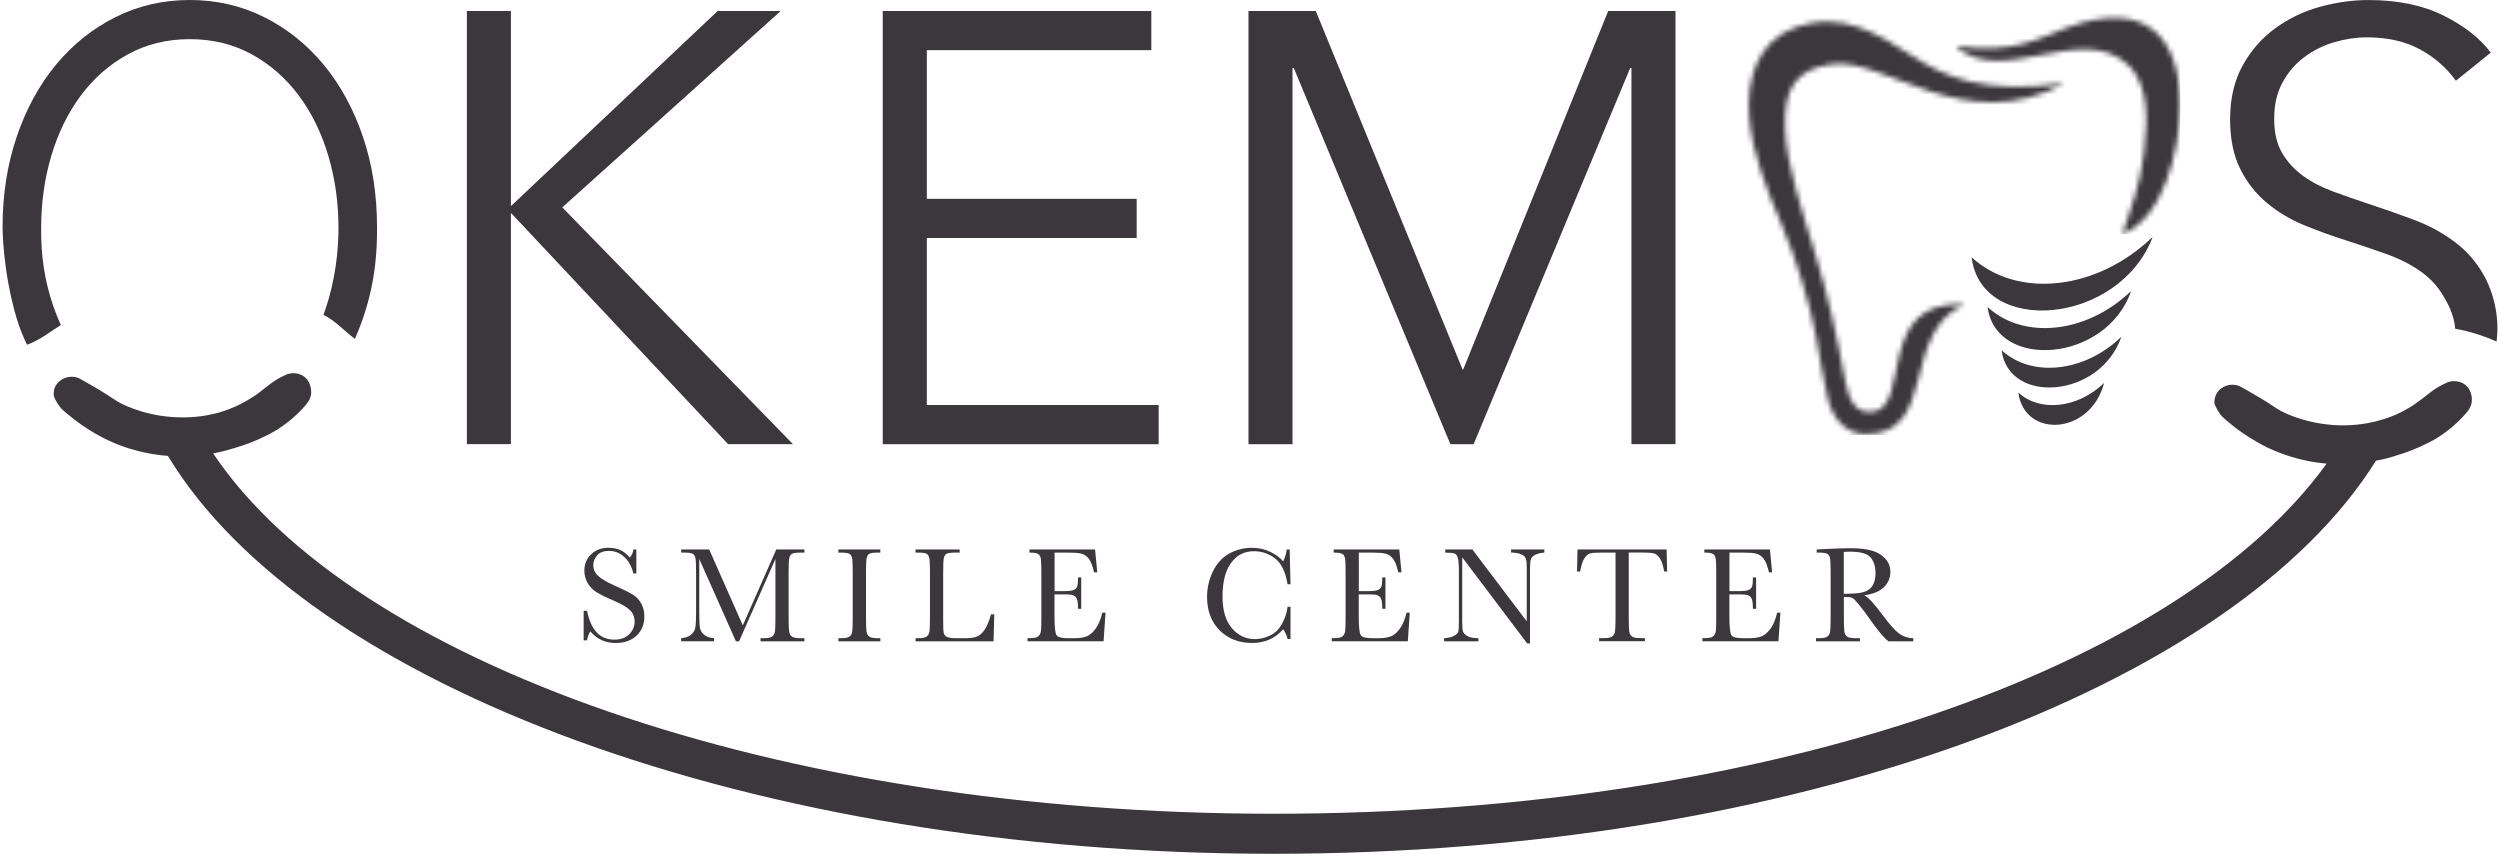<svg width="489" height="168" viewBox="0 0 489 168" fill="none" xmlns="http://www.w3.org/2000/svg">
<g clip-path="url(#clip0_7162_2000)">
<path d="M483.49 78.453C483.41 79.494 482.905 80.334 481.691 81.568C479.147 84.296 476.486 85.797 475.937 86.106C475.001 86.608 472.457 87.987 468.699 89.106C467.8 89.415 466.469 89.796 464.744 90.104C436.997 134.529 350.817 167 249.071 167C147.324 167 59.923 134.055 32.842 89.171C30.765 89.02 29.201 88.712 28.338 88.518C27.007 88.252 24.112 87.556 20.939 86.019C20.624 85.869 19.762 85.445 18.672 84.828C16.559 83.6 15.075 82.48 14.41 81.949C12.45 80.413 11.982 79.953 11.712 79.565C11.083 78.761 10.732 78.029 10.535 77.491C10.498 77.146 10.418 76.45 10.769 75.681C11.317 74.526 12.37 74.066 12.648 73.951C13.978 73.413 15.192 73.872 15.463 73.987C16.362 74.49 17.729 75.258 19.418 76.256C21.728 77.641 22.591 78.367 23.527 78.833C24.463 79.336 29.398 81.755 36.132 81.64C39.342 81.604 41.725 80.987 42.749 80.721C44.474 80.219 45.761 79.644 46.193 79.451C46.624 79.257 47.757 78.718 49.088 77.878C49.402 77.684 49.673 77.491 49.951 77.34C50.653 76.837 51.128 76.457 51.398 76.227C52.532 75.344 53.358 74.691 54.33 74.117C54.725 73.887 55.346 73.542 56.173 73.198C56.37 73.119 57.971 72.623 59.382 73.585C60.984 74.698 60.867 76.701 60.867 76.931C60.786 77.965 60.238 78.812 59.068 80.046C56.487 82.775 53.862 84.275 53.277 84.584C52.378 85.086 49.834 86.465 46.075 87.577C45.059 87.886 43.568 88.346 41.696 88.69C69.012 129.46 151.631 159.168 249.078 159.168C346.525 159.168 426.402 130.422 455.085 90.693C453.206 90.499 451.795 90.269 451.013 90.076C449.645 89.81 446.787 89.078 443.577 87.577C443.263 87.427 442.4 87.003 441.347 86.386C439.234 85.158 437.706 84.038 437.041 83.507C435.125 81.97 434.65 81.511 434.343 81.123C433.758 80.319 433.407 79.551 433.165 79.049C433.129 78.704 433.085 78.008 433.436 77.239C433.948 76.084 435.001 75.624 435.315 75.509C436.646 74.971 437.859 75.43 438.093 75.545C438.993 76.048 440.404 76.816 442.049 77.814C444.396 79.199 445.222 79.924 446.158 80.391C447.094 80.894 452.029 83.313 458.799 83.198C461.973 83.119 464.393 82.545 465.372 82.236C467.134 81.777 468.428 81.202 468.853 81.008C469.284 80.815 470.381 80.276 471.748 79.436C472.062 79.242 472.333 79.049 472.567 78.862C473.269 78.402 473.744 78.015 474.051 77.785C475.184 76.902 475.967 76.249 476.946 75.674C477.378 75.445 478.007 75.1 478.789 74.755C478.986 74.676 480.587 74.181 482.035 75.143C483.636 76.256 483.519 78.259 483.483 78.489L483.49 78.453Z" fill="#3B373C"/>
<path d="M70.969 26.685C69.116 21.262 66.553 16.571 63.281 12.626C60.009 8.68 56.136 5.582 51.669 3.352C47.202 1.122 42.352 0 37.125 0C31.898 0 27.055 1.115 22.588 3.352C18.121 5.589 14.248 8.68 10.976 12.626C7.703 16.571 5.133 21.262 3.287 26.685C1.427 32.114 0.5 38.051 0.5 44.516C0.5 44.516 0.5 53.051 3.28 62.346C3.91 64.41 4.641 66.111 5.285 67.429C7.718 66.574 9.839 64.866 11.902 63.57C11.236 62.093 10.592 60.464 10.034 58.676C8.087 52.465 8.051 47.411 8.051 44.581C8.051 39.644 8.71 34.945 10.034 30.478C11.359 26.019 13.278 22.095 15.79 18.714C18.302 15.326 21.364 12.64 24.97 10.649C28.575 8.658 32.629 7.659 37.125 7.659C41.62 7.659 45.675 8.658 49.287 10.649C52.892 12.64 55.955 15.333 58.467 18.714C60.979 22.095 62.897 26.019 64.222 30.478C65.54 34.938 66.206 39.644 66.206 44.581C66.206 47.02 66.032 52.53 64.222 58.676C63.911 59.74 63.592 60.71 63.281 61.586C65.605 62.737 67.35 64.743 69.413 66.285C69.956 65.069 70.484 63.758 70.969 62.346C73.698 54.463 73.749 47.933 73.749 44.516C73.749 38.051 72.823 32.114 70.969 26.685Z" fill="#3B373C"/>
<path d="M99.934 40.208H100.05L140.381 2.15H152.703L109.983 40.563L155.099 86.874H142.416L100.05 41.758H99.934V86.874H91.319V2.15H99.934V40.201V40.208Z" fill="#3B373C"/>
<path d="M181.278 79.222H226.633V86.882H172.663V2.15H225.2V9.81H181.285V38.891H222.333V46.55H181.285V79.222H181.278Z" fill="#3B373C"/>
<path d="M286.084 72.279H286.199L314.564 2.15H327.725V86.874H319.11V13.285H318.871L288.241 86.882H283.695L253.057 13.285H252.818V86.882H244.203V2.15H257.365L286.084 72.279Z" fill="#3B373C"/>
<path d="M488.485 64.917C488.652 59.349 486.632 55.31 486.01 54.151C484.033 50.467 481.485 48.324 480.16 47.332C477.771 45.536 475.085 44.081 472.102 42.967C469.12 41.852 466.159 40.809 463.212 39.853C460.823 39.057 458.536 38.261 456.349 37.457C454.163 36.661 452.208 35.647 450.5 34.409C448.784 33.172 447.416 31.68 446.381 29.921C445.345 28.169 444.831 25.932 444.831 23.217C444.831 20.502 445.367 18.149 446.446 16.159C447.524 14.168 448.936 12.51 450.695 11.192C452.447 9.875 454.409 8.897 456.559 8.26C458.717 7.623 460.831 7.305 462.901 7.305C466.97 7.305 470.437 8.079 473.311 9.636C476.185 11.192 478.538 13.248 480.37 15.797L487.19 10.295C485.112 7.5 482.042 5.089 477.974 3.055C473.905 1.021 468.997 0.007 463.256 0.007C460.143 0.007 456.994 0.449 453.801 1.325C450.608 2.208 447.698 3.598 445.063 5.517C442.428 7.428 440.292 9.868 438.663 12.814C437.027 15.768 436.209 19.279 436.209 23.34C436.209 27.17 436.868 30.399 438.185 33.034C439.503 35.669 441.24 37.884 443.391 39.68C445.548 41.475 447.98 42.93 450.688 44.045C453.403 45.16 456.154 46.159 458.948 47.035C461.663 47.918 464.255 48.794 466.723 49.67C469.199 50.546 471.393 51.647 473.304 52.964C474.477 53.775 475.512 54.702 476.403 55.751C476.634 56.027 477.257 56.772 477.909 57.873C478.676 59.154 479.979 61.362 480.247 64.308C482.991 64.772 485.72 65.641 488.326 66.813C488.399 66.205 488.456 65.583 488.471 64.931L488.485 64.917Z" fill="#3B373C"/>
<g clip-path="url(#clip1_7162_2000)">
<path d="M114.16 125.251V119.473H114.826C115.579 123.238 117.353 125.113 120.162 125.113C121.421 125.113 122.399 124.751 123.094 124.034C123.789 123.318 124.136 122.507 124.136 121.616C124.136 120.726 123.832 119.958 123.224 119.35C122.616 118.749 121.501 118.105 119.887 117.417C118.446 116.802 117.36 116.259 116.629 115.796C115.898 115.332 115.326 114.732 114.913 113.986C114.5 113.247 114.298 112.451 114.298 111.619C114.29 110.344 114.739 109.273 115.622 108.426C116.513 107.572 117.635 107.145 118.996 107.145C119.756 107.145 120.473 107.268 121.139 107.514C121.812 107.76 122.5 108.274 123.202 109.049C123.608 108.563 123.839 108.035 123.89 107.47H124.469V112.169H123.89C123.557 110.8 122.963 109.722 122.109 108.94C121.255 108.151 120.27 107.76 119.148 107.76C118.026 107.76 117.295 108.049 116.795 108.629C116.296 109.208 116.05 109.838 116.05 110.533C116.05 111.365 116.361 112.067 116.991 112.639C117.606 113.226 118.728 113.877 120.343 114.601C121.885 115.289 123.014 115.846 123.716 116.266C124.418 116.686 124.983 117.265 125.403 118.011C125.823 118.757 126.04 119.611 126.04 120.581C126.04 122.116 125.526 123.368 124.505 124.331C123.485 125.294 122.109 125.772 120.401 125.772C118.431 125.772 116.788 125.019 115.47 123.506C115.181 123.918 114.964 124.505 114.819 125.251H114.153H114.16Z" fill="#3B373C"/>
<path d="M145.29 122.333L151.835 107.478H157.344V108.086H156.678C155.795 108.086 155.215 108.158 154.94 108.303C154.665 108.448 154.484 108.723 154.39 109.121C154.296 109.519 154.253 110.46 154.253 111.959V120.769C154.253 122.181 154.289 123.108 154.361 123.542C154.434 123.976 154.607 124.302 154.897 124.512C155.186 124.722 155.737 124.831 156.548 124.831H157.344V125.439H148.758V124.831H149.395C150.155 124.831 150.684 124.736 150.98 124.541C151.277 124.346 151.465 124.042 151.552 123.636C151.639 123.223 151.675 122.268 151.675 120.769V109.331L144.566 125.439H143.944L136.776 109.331V119.85C136.776 121.29 136.82 122.268 136.907 122.789C136.994 123.31 137.269 123.766 137.725 124.157C138.181 124.548 138.825 124.773 139.658 124.823V125.431H133.236V124.823C134.004 124.78 134.626 124.57 135.111 124.194C135.589 123.817 135.886 123.354 135.995 122.811C136.103 122.261 136.154 121.247 136.154 119.763V111.952C136.154 110.518 136.11 109.599 136.031 109.186C135.944 108.773 135.77 108.484 135.502 108.325C135.234 108.165 134.641 108.086 133.736 108.086H133.244V107.478H138.717L145.297 122.34L145.29 122.333Z" fill="#3B373C"/>
<path d="M163.99 108.086V107.478H172.199V108.086H171.816C170.932 108.086 170.353 108.158 170.078 108.303C169.803 108.448 169.622 108.723 169.528 109.121C169.434 109.519 169.39 110.46 169.39 111.959V120.769C169.39 122.181 169.427 123.108 169.492 123.542C169.557 123.976 169.738 124.302 170.02 124.512C170.31 124.722 170.86 124.831 171.671 124.831H172.199V125.439H163.99V124.831H164.518C165.286 124.831 165.821 124.736 166.111 124.541C166.408 124.346 166.596 124.042 166.676 123.636C166.755 123.223 166.791 122.268 166.791 120.769V111.952C166.791 110.518 166.755 109.599 166.676 109.186C166.596 108.773 166.422 108.484 166.147 108.325C165.872 108.165 165.278 108.086 164.373 108.086H163.99Z" fill="#3B373C"/>
<path d="M194.475 120.154L194.345 125.439H179.084V124.831H179.612C180.38 124.831 180.916 124.736 181.205 124.541C181.502 124.346 181.69 124.042 181.777 123.636C181.864 123.223 181.9 122.268 181.9 120.769V111.952C181.9 110.518 181.857 109.599 181.777 109.186C181.69 108.773 181.516 108.484 181.249 108.325C180.981 108.165 180.387 108.086 179.482 108.086H179.084V107.478H187.706V108.086H186.91C186.027 108.086 185.447 108.158 185.172 108.303C184.897 108.448 184.716 108.723 184.622 109.121C184.528 109.519 184.485 110.46 184.485 111.959V121.363C184.485 122.659 184.521 123.477 184.593 123.803C184.666 124.128 184.854 124.382 185.172 124.563C185.484 124.744 186.157 124.838 187.192 124.838H188.553C189.654 124.838 190.479 124.744 191.007 124.548C191.543 124.353 192.05 123.933 192.528 123.274C193.006 122.623 193.447 121.58 193.845 120.161H194.468L194.475 120.154Z" fill="#3B373C"/>
<path d="M215.607 119.843H216.244L215.861 125.431H200.983V124.823H201.353C202.243 124.823 202.822 124.708 203.083 124.469C203.343 124.23 203.51 123.926 203.582 123.564C203.655 123.194 203.691 122.261 203.691 120.762V111.952C203.691 110.583 203.655 109.686 203.575 109.251C203.503 108.817 203.329 108.513 203.061 108.346C202.793 108.18 202.221 108.086 201.36 108.086V107.478H214.195L214.623 111.952H214C213.718 110.699 213.37 109.809 212.958 109.28C212.545 108.752 212.06 108.426 211.495 108.288C210.93 108.151 210.018 108.086 208.766 108.086H206.275V115.622H208.179C209.055 115.622 209.664 115.55 210.011 115.398C210.359 115.246 210.59 115.021 210.699 114.717C210.807 114.413 210.865 113.819 210.865 112.936H211.488V119.082H210.865C210.865 118.083 210.778 117.417 210.612 117.077C210.445 116.737 210.199 116.52 209.874 116.411C209.548 116.31 209.005 116.259 208.237 116.259H206.261V120.509C206.261 122.637 206.399 123.889 206.674 124.266C206.949 124.642 207.687 124.831 208.889 124.831H210.228C211.169 124.831 211.951 124.708 212.559 124.469C213.167 124.23 213.747 123.73 214.304 122.97C214.862 122.21 215.289 121.175 215.607 119.85V119.843Z" fill="#3B373C"/>
<path d="M251.848 118.692H252.42V124.983H251.848C251.689 124.266 251.399 123.636 250.986 123.086C249.408 124.867 247.388 125.765 244.934 125.765C242.335 125.765 240.214 124.947 238.571 123.303C236.927 121.66 236.102 119.488 236.102 116.788C236.102 115.014 236.478 113.342 237.239 111.778C237.999 110.214 239.056 109.049 240.417 108.288C241.778 107.528 243.269 107.152 244.891 107.152C246.23 107.152 247.446 107.427 248.54 107.977C249.633 108.527 250.443 109.143 250.986 109.809C251.363 109.056 251.595 108.281 251.674 107.478H252.261L252.42 114.283H251.848C251.45 111.865 250.639 110.178 249.415 109.237C248.192 108.288 246.809 107.818 245.274 107.818C243.392 107.818 241.901 108.585 240.793 110.113C239.686 111.64 239.128 113.827 239.128 116.672C239.128 119.365 239.729 121.428 240.945 122.862C242.154 124.295 243.66 125.012 245.463 125.012C246.426 125.012 247.41 124.78 248.416 124.309C249.423 123.839 250.219 123.05 250.805 121.935C251.392 120.82 251.739 119.741 251.848 118.699V118.692Z" fill="#3B373C"/>
<path d="M275.116 119.843H275.753L275.369 125.431H260.492V124.823H260.861C261.752 124.823 262.331 124.708 262.592 124.469C262.852 124.23 263.019 123.926 263.091 123.564C263.164 123.194 263.2 122.261 263.2 120.762V111.952C263.2 110.583 263.164 109.686 263.084 109.251C263.012 108.817 262.838 108.513 262.57 108.346C262.302 108.18 261.73 108.086 260.869 108.086V107.478H273.704L274.131 111.952H273.509C273.226 110.699 272.879 109.809 272.466 109.28C272.054 108.752 271.569 108.426 271.004 108.288C270.439 108.151 269.527 108.086 268.275 108.086H265.784V115.622H267.688C268.564 115.622 269.172 115.55 269.52 115.398C269.867 115.246 270.099 115.021 270.208 114.717C270.316 114.413 270.374 113.819 270.374 112.936H270.997V119.082H270.374C270.374 118.083 270.287 117.417 270.121 117.077C269.954 116.737 269.708 116.52 269.382 116.411C269.057 116.31 268.514 116.259 267.746 116.259H265.77V120.509C265.77 122.637 265.907 123.889 266.182 124.266C266.458 124.642 267.196 124.831 268.398 124.831H269.737C270.678 124.831 271.46 124.708 272.068 124.469C272.676 124.23 273.255 123.73 273.813 122.97C274.37 122.21 274.797 121.175 275.116 119.85V119.843Z" fill="#3B373C"/>
<path d="M298.709 125.844L286.011 109.012V121.479C286.011 122.514 286.062 123.194 286.163 123.52C286.265 123.846 286.554 124.15 287.032 124.418C287.51 124.693 288.227 124.831 289.175 124.831V125.439H282.471V124.831C283.325 124.773 283.984 124.613 284.433 124.36C284.882 124.107 285.15 123.839 285.237 123.549C285.324 123.26 285.36 122.572 285.36 121.486V111.952C285.36 110.576 285.295 109.649 285.164 109.186C285.034 108.723 284.831 108.419 284.556 108.288C284.281 108.158 283.658 108.093 282.696 108.093V107.478H287.995L298.63 121.529V110.786C298.63 109.99 298.55 109.432 298.384 109.114C298.217 108.795 297.884 108.542 297.385 108.361C296.885 108.18 296.277 108.086 295.567 108.086V107.478H302.083V108.086C301.323 108.151 300.722 108.296 300.288 108.52C299.853 108.752 299.571 109.027 299.455 109.345C299.339 109.671 299.274 110.214 299.274 110.981V125.844H298.702H298.709Z" fill="#3B373C"/>
<path d="M309.076 111.792H308.468L308.562 107.478H325.995L326.089 111.792H325.517C325.315 110.612 325.039 109.758 324.685 109.229C324.33 108.701 323.954 108.382 323.548 108.259C323.143 108.144 322.448 108.078 321.47 108.078H318.582V120.755C318.582 122.159 318.618 123.079 318.683 123.52C318.748 123.962 318.929 124.288 319.219 124.498C319.508 124.708 320.059 124.816 320.862 124.816H321.738V125.424H312.783V124.816H313.71C314.477 124.816 315.013 124.722 315.302 124.527C315.599 124.331 315.787 124.027 315.874 123.622C315.961 123.209 315.997 122.253 315.997 120.755V108.086H313.333C312.175 108.086 311.4 108.144 311.002 108.252C310.604 108.361 310.235 108.694 309.88 109.251C309.532 109.809 309.265 110.656 309.076 111.792Z" fill="#3B373C"/>
<path d="M347.612 119.843H348.249L347.865 125.431H332.988V124.823H333.358C334.248 124.823 334.827 124.708 335.088 124.469C335.348 124.23 335.515 123.926 335.587 123.564C335.66 123.194 335.696 122.261 335.696 120.762V111.952C335.696 110.583 335.66 109.686 335.58 109.251C335.508 108.817 335.334 108.513 335.066 108.346C334.798 108.18 334.226 108.086 333.365 108.086V107.478H346.2L346.627 111.952H346.005C345.723 110.699 345.375 109.809 344.962 109.28C344.55 108.752 344.065 108.426 343.5 108.288C342.935 108.151 342.023 108.086 340.771 108.086H338.28V115.622H340.184C341.06 115.622 341.668 115.55 342.016 115.398C342.363 115.246 342.595 115.021 342.704 114.717C342.812 114.413 342.87 113.819 342.87 112.936H343.493V119.082H342.87C342.87 118.083 342.783 117.417 342.617 117.077C342.45 116.737 342.204 116.52 341.878 116.411C341.553 116.31 341.01 116.259 340.242 116.259H338.266V120.509C338.266 122.637 338.403 123.889 338.679 124.266C338.954 124.642 339.692 124.831 340.894 124.831H342.233C343.174 124.831 343.956 124.708 344.564 124.469C345.172 124.23 345.752 123.73 346.309 122.97C346.866 122.21 347.294 121.175 347.612 119.85V119.843Z" fill="#3B373C"/>
<path d="M374.232 125.439H369.396C368.542 124.838 367.231 123.267 365.465 120.726C364.9 119.915 364.314 119.133 363.706 118.388C363.098 117.642 362.678 117.186 362.446 117.026C362.214 116.86 361.86 116.78 361.375 116.78H360.658V120.769C360.658 122.181 360.694 123.108 360.759 123.542C360.824 123.976 361.005 124.302 361.288 124.512C361.577 124.722 362.128 124.831 362.938 124.831H363.8V125.439H355.207V124.831H355.793C356.56 124.831 357.096 124.737 357.386 124.541C357.682 124.346 357.871 124.042 357.95 123.636C358.03 123.223 358.073 122.268 358.073 120.769V111.952C358.073 110.518 358.03 109.599 357.95 109.186C357.871 108.773 357.697 108.484 357.422 108.325C357.147 108.165 356.553 108.086 355.648 108.086H355.344V107.478L357.914 107.347C359.63 107.268 360.984 107.231 361.99 107.231C363.706 107.231 365.096 107.391 366.167 107.709C367.239 108.028 368.107 108.549 368.766 109.273C369.432 109.997 369.758 110.866 369.758 111.872C369.758 113.045 369.324 114.051 368.462 114.876C367.601 115.702 366.326 116.223 364.647 116.426C365.4 116.788 366.609 118.098 368.274 120.349C369.635 122.174 370.699 123.376 371.481 123.94C372.256 124.505 373.175 124.809 374.239 124.838V125.446L374.232 125.439ZM360.651 116.165C361.317 116.151 361.997 116.122 362.707 116.085C363.416 116.049 364.024 115.955 364.545 115.796C365.067 115.637 365.487 115.405 365.812 115.101C366.138 114.797 366.392 114.399 366.573 113.899C366.761 113.407 366.848 112.799 366.848 112.075C366.848 110.815 366.529 109.801 365.899 109.041C365.269 108.281 363.894 107.905 361.773 107.905C361.447 107.905 361.071 107.919 360.643 107.955V116.165H360.651Z" fill="#3B373C"/>
</g>
<g clip-path="url(#clip2_7162_2000)">
<mask id="mask0_7162_2000" style="mask-type:luminance" maskUnits="userSpaceOnUse" x="342" y="4" width="62" height="81">
<path d="M384.275 59.518C371.587 65.08 379.173 85.129 364.753 84.916C361.253 84.864 358.457 82.064 357.482 77.84C356.452 73.377 355.951 69.755 355.258 66.046C354.049 59.571 351.334 50.634 348.705 44.468C345.6 37.182 342.754 30.098 342.155 23.033C341.5 15.312 343.931 7.999 351.115 5.398C360.311 2.067 367.205 6.589 374.379 11.142C380.358 14.937 387.772 18.507 403.862 16.288C384.046 27.026 368.419 10.902 358.09 12.576C351.158 13.699 348.878 17.252 349.172 25.379C349.42 32.257 352.779 42.221 354.831 48.908C357.769 58.484 359.117 65.06 360.937 74.542C361.65 78.26 362.847 80.842 366.152 80.559C374.077 79.881 366.513 58.601 384.275 59.518Z" fill="white"/>
</mask>
<g mask="url(#mask0_7162_2000)">
<path d="M403.863 2.067H341.5V85.129H403.863V2.067Z" fill="#3B373C"/>
</g>
<mask id="mask1_7162_2000" style="mask-type:luminance" maskUnits="userSpaceOnUse" x="382" y="3" width="45" height="43">
<path d="M426.423 20.783C426.5 7.037 419.553 -8.01086e-05 404.832 5.207C398.726 7.367 394.403 10.677 382.422 8.988C391.477 17.232 406.68 4.421 415.914 12.386C418.601 14.704 419.997 18.672 419.781 24.642C419.503 32.348 418.08 37.109 416.304 42.284C415.893 43.481 415.502 44.647 415.129 45.794C422.94 42.798 426.372 29.856 426.423 20.784" fill="white"/>
</mask>
<g mask="url(#mask1_7162_2000)">
<path d="M426.5 0H382.421V45.792H426.5V0Z" fill="#3B373C"/>
</g>
<path fill-rule="evenodd" clip-rule="evenodd" d="M385.648 50.318C394.5 58.461 410.085 56.923 421.066 46.337C414.545 63.559 387.536 65.882 385.648 50.318Z" fill="#3B373C"/>
<path fill-rule="evenodd" clip-rule="evenodd" d="M388.772 60.06C395.792 66.517 408.152 65.299 416.862 56.903C411.995 70.931 390.415 72.504 388.772 60.06Z" fill="#3B373C"/>
<path fill-rule="evenodd" clip-rule="evenodd" d="M391.514 68.507C397.367 73.892 407.674 72.876 414.936 65.874C410.792 77.912 392.873 79.238 391.514 68.507Z" fill="#3B373C"/>
<path fill-rule="evenodd" clip-rule="evenodd" d="M394.785 76.784C398.98 80.643 406.366 79.915 411.57 74.897C408.866 85.192 395.939 85.753 394.785 76.784Z" fill="#3B373C"/>
</g>
</g>
<defs>
<clipPath id="clip0_7162_2000">
<rect width="488" height="167.428" fill="white" transform="translate(0.5)"/>
</clipPath>
<clipPath id="clip1_7162_2000">
<rect width="260.072" height="18.7" fill="white" transform="translate(114.16 107.145)"/>
</clipPath>
<clipPath id="clip2_7162_2000">
<rect width="85" height="85.129" fill="white" transform="translate(341.5)"/>
</clipPath>
</defs>
</svg>
